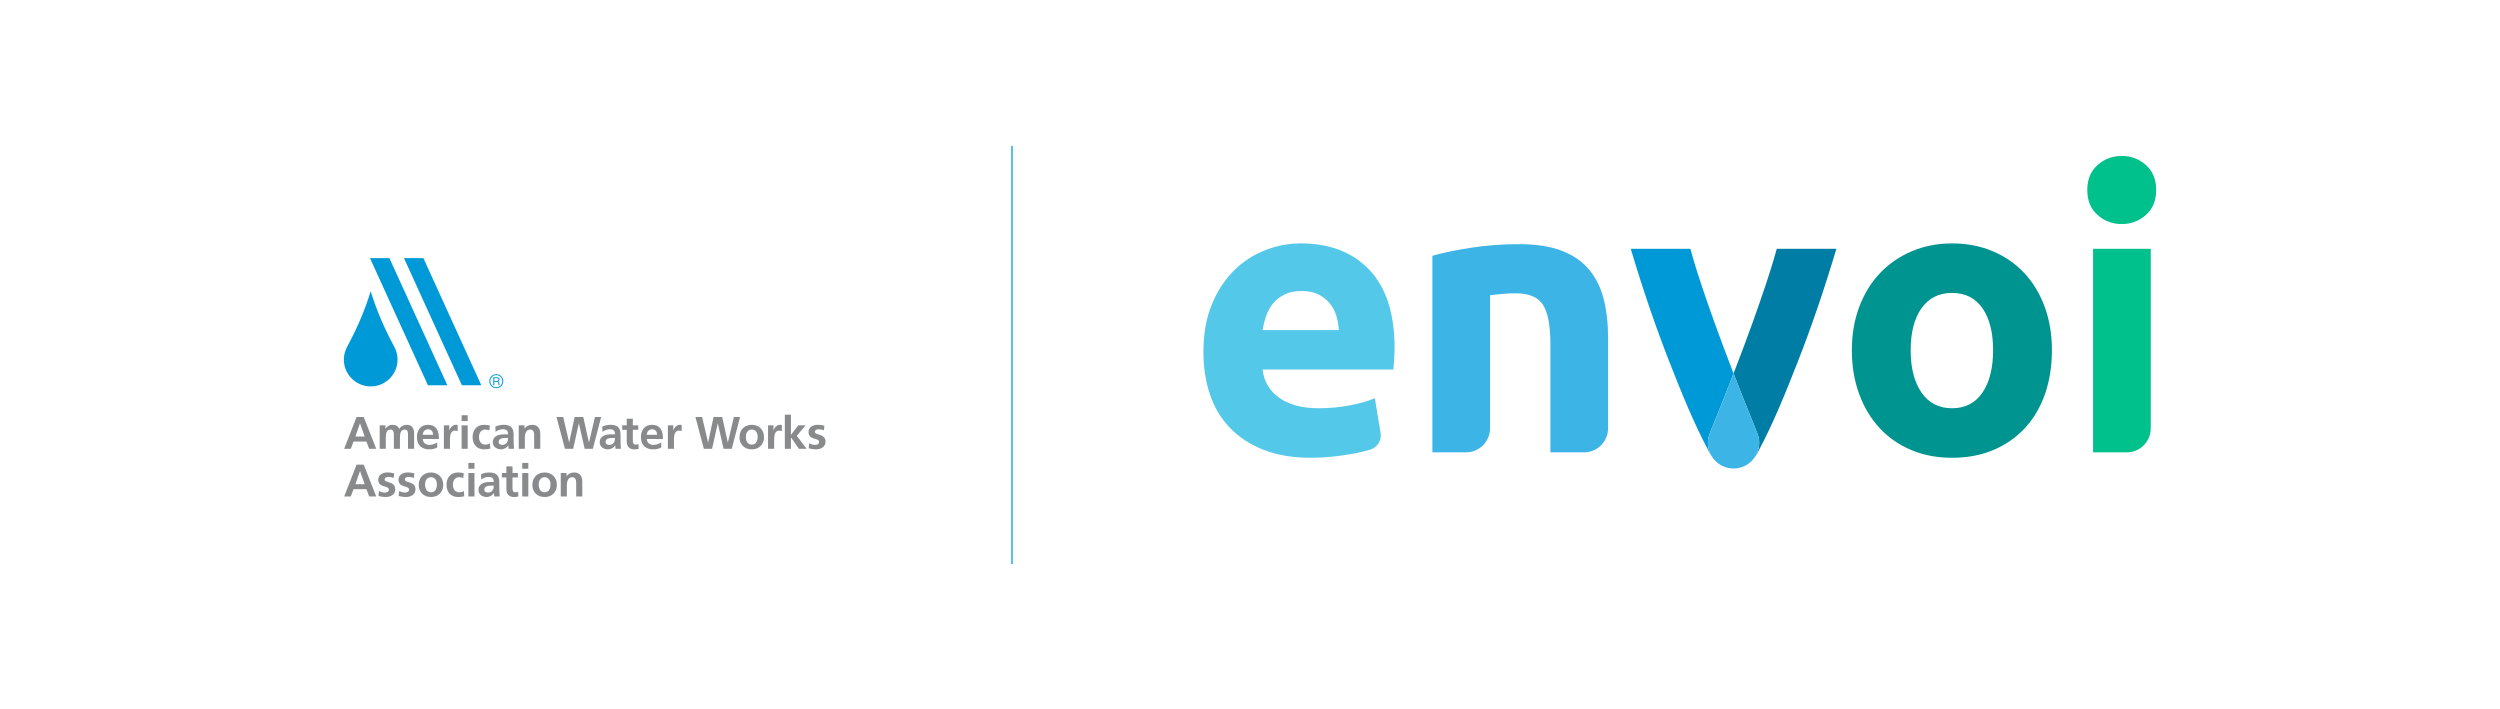 <svg xmlns="http://www.w3.org/2000/svg" viewBox="0 0 1920 544.805"><defs><style>.cls-1{mix-blend-mode:multiply;}.cls-1,.cls-2{fill:#0099d8;}.cls-3{fill:#54c8e8;}.cls-4{fill:none;stroke:#00a0df;stroke-miterlimit:10;}.cls-5{fill:#888a8c;}.cls-6{fill:#009490;}.cls-7{fill:#00c08b;}.cls-8{isolation:isolate;}.cls-9{fill:#3cb4e5;}.cls-10{fill:#007da5;}</style></defs><g class="cls-8"><g id="Layer_1"><path class="cls-3" d="M924.219,270.44c0-13.865,2.127-26.004,6.39-36.406,4.258-10.402,9.854-19.065,16.79-26.004,6.934-6.931,14.906-12.184,23.924-15.749,9.014-3.567,18.277-5.35,27.787-5.35,22.186,0,39.72,6.789,52.601,20.357,12.877,13.573,19.318,33.535,19.318,59.882,0,2.578-.103,5.401-.297,8.47-.2,3.076-.399,5.797-.595,8.175h-100.449c.989,9.115,5.248,16.344,12.779,21.694,7.528,5.35,17.632,8.025,30.313,8.025,8.121,0,16.094-.745,23.923-2.23,7.825-1.485,14.215-3.316,19.169-5.497l4.416,26.717c.937,5.669-2.48,11.152-7.982,12.809h0c-3.966,1.188-8.373,2.227-13.226,3.12-4.856.892-10.057,1.635-15.602,2.23-5.549.593-11.098.89-16.643.89-14.07,0-26.3-2.08-36.702-6.24-10.401-4.16-19.02-9.853-25.855-17.089-6.835-7.229-11.887-15.798-15.157-25.706-3.269-9.904-4.904-20.603-4.904-32.096ZM1028.234,253.501c-.2-3.761-.845-7.43-1.931-10.997-1.092-3.565-2.778-6.733-5.052-9.509-2.281-2.772-5.155-5.052-8.618-6.835-3.469-1.782-7.778-2.675-12.928-2.675-4.954,0-9.212.844-12.778,2.527-3.567,1.683-6.538,3.913-8.916,6.685-2.377,2.776-4.212,5.995-5.498,9.659-1.29,3.669-2.229,7.384-2.824,11.144h58.546Z"></path><path class="cls-9" d="M1100.076,196.441c7.528-2.179,17.237-4.208,29.125-6.092,11.887-1.882,24.369-2.822,37.444-2.822,13.271,0,24.319,1.736,33.137,5.2,8.813,3.468,15.796,8.373,20.951,14.712,5.149,6.341,8.813,13.87,10.996,22.584,2.178,8.721,3.269,18.427,3.269,29.126v69.814c0,10.189-8.26,18.449-18.449,18.449h-25.831v-82.916c0-14.264-1.885-24.369-5.646-30.311-3.767-5.945-10.801-8.917-21.1-8.917-3.172,0-6.538.15-10.104.447-3.566.297-6.738.646-9.511,1.04v102.207c0,10.189-8.26,18.449-18.449,18.449h-25.831v-150.97Z"></path><path class="cls-6" d="M1575.867,268.955c0,12.286-1.782,23.527-5.35,33.731-3.566,10.206-8.72,18.922-15.453,26.151-6.738,7.234-14.813,12.83-24.221,16.792-9.412,3.959-19.962,5.942-31.65,5.942-11.493,0-21.945-1.983-31.353-5.942-9.412-3.962-17.487-9.558-24.22-16.792-6.738-7.229-11.99-15.945-15.751-26.151-3.767-10.204-5.647-21.445-5.647-33.731s1.932-23.479,5.796-33.583c3.862-10.104,9.212-18.722,16.048-25.854,6.835-7.132,14.956-12.678,24.369-16.644,9.408-3.959,19.66-5.942,30.758-5.942,11.293,0,21.643,1.983,31.056,5.942,9.408,3.966,17.483,9.512,24.22,16.644,6.733,7.132,11.985,15.749,15.752,25.854,3.761,10.104,5.646,21.3,5.646,33.583ZM1530.695,268.955c0-13.672-2.726-24.417-8.173-32.246-5.451-7.824-13.224-11.739-23.329-11.739s-17.933,3.916-23.478,11.739c-5.549,7.829-8.321,18.574-8.321,32.246s2.772,24.516,8.321,32.541c5.544,8.025,13.373,12.037,23.478,12.037s17.878-4.012,23.329-12.037c5.448-8.025,8.173-18.872,8.173-32.541Z"></path><path class="cls-7" d="M1655.931,145.921c0,8.126-2.629,14.516-7.876,19.167-5.252,4.658-11.441,6.985-18.574,6.985s-13.326-2.327-18.574-6.985c-5.252-4.651-7.875-11.04-7.875-19.167,0-8.121,2.623-14.511,7.875-19.169,5.248-4.653,11.442-6.985,18.574-6.985s13.322,2.331,18.574,6.985c5.247,4.658,7.876,11.048,7.876,19.169ZM1633.322,347.411h-25.832v-156.32h44.282v137.87c0,10.189-8.26,18.449-18.449,18.449Z"></path><path class="cls-2" d="M1320.37,356.435c-.295-.2-.569-.427-.852-.642.284.215.556.442.852.642Z"></path><path class="cls-2" d="M1342.382,356.435c-.611.414-1.25.786-1.908,1.13.657-.344,1.296-.717,1.908-1.13Z"></path><path class="cls-2" d="M1325.835,359.001c-.42-.123-.826-.274-1.234-.423.408.15.813.3,1.234.423Z"></path><path class="cls-2" d="M1323.411,358.095c-.382-.17-.766-.337-1.134-.53.369.194.752.359,1.134.53Z"></path><path class="cls-2" d="M1336.916,359.001c-.575.169-1.165.3-1.761.417.596-.116,1.186-.248,1.761-.417Z"></path><path class="cls-2" d="M1333.906,359.626c-.825.106-1.656.194-2.51.195.854-.002,1.687-.083,2.51-.195Z"></path><polygon class="cls-2" points="1331.37 359.822 1331.375 359.822 1331.355 359.821 1331.37 359.822"></polygon><path class="cls-2" d="M1339.34,358.095c-.39.174-.787.334-1.19.482.404-.148.8-.309,1.19-.482Z"></path><path class="cls-2" d="M1328.041,359.518c-.151-.026-.295-.072-.445-.101.413.081.826.154,1.248.209-.181-.025-.364-.04-.544-.068-.087-.014-.174-.024-.26-.04Z"></path><path class="cls-2" d="M1346.414,352.776c-.385.458-.787.901-1.211,1.322.425-.421.826-.864,1.211-1.322Z"></path><path class="cls-10" d="M1364.542,191.091c-1.622,6.309-10.06,35.962-33.167,95.766,5.193,13.441,11.12,28.391,17.885,44.958l.003.065c1.157,2.508,1.82,5.291,1.82,8.235,0,2.277-.406,4.455-1.116,6.49l.009.191c-.075.163-.174.312-.252.473-.659,1.688-1.565,3.246-2.638,4.671.326-.432.647-.868.937-1.327.939-1.32,1.791-2.708,2.467-4.186,11.318-21.306,19.875-42.305,30.187-68.559,10.43-26.548,20.315-55.471,29.658-86.778h-45.794Z"></path><path class="cls-2" d="M1318.354,354.848c-.275-.243-.545-.492-.806-.75.261.259.531.505.806.75Z"></path><path class="cls-2" d="M1316.336,352.776c-.231-.274-.457-.549-.672-.835.216.287.442.561.672.835Z"></path><path class="cls-2" d="M1344.397,354.848c-.374.332-.766.644-1.165.947.4-.303.79-.615,1.165-.947Z"></path><path class="cls-1" d="M1347.087,351.941c-.215.286-.442.561-.672.835.231-.274.457-.548.672-.835Z"></path><path class="cls-1" d="M1345.203,354.098c-.261.258-.531.506-.806.75.275-.244.545-.491.806-.75Z"></path><path class="cls-1" d="M1343.232,355.795c-.283.214-.556.442-.85.641.295-.2.567-.425.85-.641Z"></path><path class="cls-1" d="M1338.149,358.577c-.407.15-.814.3-1.234.423.42-.123.826-.273,1.234-.423Z"></path><path class="cls-1" d="M1340.474,357.565c-.369.193-.752.36-1.134.53.383-.17.765-.336,1.134-.53Z"></path><path class="cls-1" d="M1312.774,346.796l.009-.191c-.711-2.035-1.116-4.213-1.116-6.49,0-2.944.663-5.726,1.82-8.235l.003-.065c6.765-16.566,12.692-31.517,17.886-44.958-23.107-59.805-31.545-89.457-33.167-95.766h-45.794c9.343,31.307,19.228,60.23,29.658,86.778,10.312,26.253,18.869,47.253,30.187,68.559.677,1.478,1.528,2.866,2.467,4.186.29.459.612.894.937,1.327-1.072-1.425-1.979-2.983-2.638-4.671-.078-.161-.177-.31-.252-.473Z"></path><path class="cls-1" d="M1319.518,355.794c-.399-.303-.79-.614-1.164-.946.375.332.764.643,1.164.946Z"></path><path class="cls-1" d="M1317.548,354.098c-.425-.421-.826-.864-1.211-1.322.386.458.786.901,1.211,1.322Z"></path><polygon class="cls-1" points="1331.38 359.822 1331.396 359.821 1331.375 359.822 1331.38 359.822"></polygon><path class="cls-1" d="M1334.45,359.558c-.18.028-.363.044-.544.068.422-.054.835-.128,1.248-.209-.15.029-.293.075-.445.101-.086.015-.174.025-.26.04Z"></path><path class="cls-1" d="M1331.355,359.821c-.854-.001-1.685-.089-2.51-.195.823.112,1.656.193,2.51.195Z"></path><path class="cls-1" d="M1322.277,357.565c-.657-.344-1.297-.716-1.907-1.13.611.413,1.25.786,1.907,1.13Z"></path><path class="cls-1" d="M1327.596,359.417c-.596-.116-1.186-.248-1.761-.417.575.169,1.165.3,1.761.417Z"></path><path class="cls-1" d="M1324.601,358.577c-.403-.148-.8-.308-1.19-.482.391.173.787.334,1.19.482Z"></path><path class="cls-9" d="M1349.976,346.796l-.009-.191c.711-2.035,1.116-4.213,1.116-6.49,0-2.944-.663-5.726-1.82-8.235l-.003-.065c-6.765-16.566-12.692-31.517-17.885-44.958-5.193,13.441-11.12,28.391-17.886,44.958l-.003.065c-1.157,2.508-1.82,5.291-1.82,8.235,0,2.277.406,4.455,1.116,6.49l-.009.191c.075.163.174.312.252.473.659,1.688,1.565,3.246,2.638,4.671.215.286.442.561.672.835.385.458.787.901,1.211,1.322.261.258.531.506.806.75.374.332.765.643,1.164.946.283.215.557.442.852.642.61.414,1.25.786,1.907,1.13.369.193.752.36,1.134.53.39.174.787.334,1.19.482.407.15.814.3,1.234.423.575.169,1.165.3,1.761.417.15.029.293.075.445.101.086.015.174.025.26.04.18.028.363.044.544.068.825.106,1.656.194,2.51.195l.014.001.02-.001c.861-.001,1.692-.089,2.517-.195.181-.025.364-.04.544-.068.087-.014.174-.024.26-.04.151-.026.295-.072.445-.101.596-.116,1.186-.248,1.761-.417.42-.123.826-.274,1.234-.423.403-.148.8-.308,1.19-.482.382-.17.766-.337,1.134-.53.657-.344,1.297-.716,1.908-1.13.295-.199.568-.426.85-.641.399-.303.79-.615,1.165-.947.275-.243.545-.492.806-.75.425-.421.826-.864,1.211-1.322.231-.274.457-.549.672-.835,1.072-1.425,1.979-2.983,2.638-4.671.078-.161.177-.31.252-.473Z"></path><path class="cls-2" d="M379.646,290.431h1.686c.402,0,1.516,0,1.516,1.004,0,1.131-1.251,1.131-1.654,1.131h-1.548v-2.134ZM378.868,289.718v6.148h.778v-2.601h1.526c1.411,0,1.581.492,1.581,1.463.021.778.067.958.18,1.138h.778c-.141-.247-.141-.374-.195-1.42-.031-.785-.191-1.294-1.029-1.534v-.028c.835-.198,1.138-.813,1.138-1.491,0-1.675-1.784-1.675-2.17-1.675h-2.587ZM381.172,287.364c-3.024,0-5.393,2.452-5.393,5.378,0,2.944,2.382,5.383,5.393,5.383,2.934,0,5.364-2.396,5.364-5.383,0-2.94-2.381-5.378-5.364-5.378ZM381.162,288.085c2.608,0,4.601,2.141,4.601,4.657,0,2.594-2.067,4.661-4.601,4.661-2.576,0-4.601-2.109-4.601-4.661,0-2.516,1.982-4.657,4.601-4.657Z"></path><path class="cls-5" d="M280.056,335.233h-7.125l3.527-10.064h.067l3.531,10.064ZM264.33,344.675h5.067l2.127-5.59h9.898l2.099,5.59h5.424l-9.584-24.404h-5.527l-9.506,24.404Z"></path><path class="cls-5" d="M291.601,326.675h4.368v2.513h.074c1.47-2.202,3.594-2.937,5.351-2.937,2.516,0,4.297.944,5.315,3.181,1.081-2.163,3.424-3.181,5.625-3.181,4.446,0,5.704,3.042,5.704,7.061v11.364h-4.693v-10.729c0-1.682,0-4.06-2.686-4.06-3.113,0-3.506,3.711-3.506,6.054v8.735h-4.679v-10.729c0-1.682,0-4.06-2.7-4.06-3.106,0-3.488,3.711-3.488,6.054v8.735h-4.686v-18.001Z"></path><path class="cls-5" d="M324.677,333.911c.213-2.417,1.537-4.237,4.159-4.237,2.626,0,3.669,1.961,3.813,4.237h-7.973ZM335.798,339.852c-1.749.979-3.704,1.823-5.98,1.823-2.904,0-4.929-1.65-5.142-4.548h12.447c0-6.298-1.887-10.877-8.566-10.877-5.594,0-8.358,4.305-8.358,9.51,0,5.915,3.46,9.34,9.408,9.34,2.513,0,4.48-.495,6.191-1.435v-3.813Z"></path><path class="cls-5" d="M340.901,326.675h4.162v4.085h.071c.212-1.675,2.127-4.51,4.926-4.51.46,0,.947,0,1.439.139v4.724c-.424-.248-1.262-.388-2.099-.388-3.813,0-3.813,4.759-3.813,7.346v6.605h-4.686v-18.001Z"></path><path class="cls-5" d="M354.506,326.675h4.686v18.001h-4.686v-18.001ZM354.506,318.907h4.686v4.474h-4.686v-4.474Z"></path><path class="cls-5" d="M375.797,330.555c-.837-.389-1.749-.668-3.18-.668-2.905,0-4.753,2.311-4.753,5.7,0,3.322,1.573,5.877,4.859,5.877,1.325,0,2.796-.492,3.601-.838l.212,3.88c-1.371.417-2.764.594-4.686.594-5.911,0-8.884-4.022-8.884-9.514,0-5.212,3.078-9.336,8.707-9.336,1.887,0,3.251.213,4.545.594l-.42,3.711Z"></path><path class="cls-5" d="M382.964,339.467c0-2.764,3.113-3.113,5.212-3.113h2.029c0,1.399-.213,2.692-.982,3.71-.729.979-1.853,1.611-3.286,1.611-1.679,0-2.972-.667-2.972-2.209ZM380.59,331.636c1.571-1.187,3.565-1.961,5.558-1.961,2.764,0,4.057.978,4.057,3.883h-2.587c-1.961,0-4.269.177-6.054,1.054-1.781.872-3.074,2.444-3.074,5.134,0,3.432,3.113,5.354,6.297,5.354,2.124,0,4.474-1.124,5.555-3.117h.074c.032.562.032,1.752.205,2.692h4.128c-.106-1.4-.178-2.657-.209-4.018-.039-1.326-.074-2.692-.074-4.513v-2.304c0-5.315-2.28-7.591-7.761-7.591-1.993,0-4.438.523-6.262,1.368l.145,4.018Z"></path><path class="cls-5" d="M398.378,326.675h4.442v2.446h.074c1.463-2.064,3.46-2.87,5.912-2.87,4.265,0,6.12,3.011,6.12,7.061v11.364h-4.686v-9.615c0-2.202-.035-5.174-3.043-5.174-3.393,0-4.131,3.672-4.131,5.98v8.809h-4.689v-18.001Z"></path><path class="cls-5" d="M427.409,320.271h5.139l4.548,19.513h.064l4.166-19.513h6.636l4.312,19.513h.066l4.58-19.513h4.753l-6.364,24.404h-6.294l-4.403-19.506h-.071l-4.332,19.506h-6.333l-6.467-24.404Z"></path><path class="cls-5" d="M465.065,339.467c0-2.764,3.113-3.113,5.212-3.113h2.025c0,1.399-.205,2.692-.982,3.71-.728.979-1.849,1.611-3.286,1.611-1.675,0-2.968-.667-2.968-2.209ZM462.687,331.636c1.573-1.187,3.565-1.961,5.565-1.961,2.756,0,4.05.978,4.05,3.883h-2.587c-1.958,0-4.269.177-6.05,1.054-1.781.872-3.074,2.444-3.074,5.134,0,3.432,3.109,5.354,6.294,5.354,2.13,0,4.473-1.124,5.558-3.117h.07c.036.562.036,1.752.213,2.692h4.12c-.102-1.4-.17-2.657-.209-4.018-.031-1.326-.067-2.692-.067-4.513v-2.304c0-5.315-2.276-7.591-7.767-7.591-1.986,0-4.439.523-6.256,1.368l.139,4.018Z"></path><path class="cls-5" d="M481.325,330.098h-3.467v-3.424h3.467v-5.11h4.685v5.11h4.16v3.424h-4.16v8.393c0,1.534.424,2.972,2.205,2.972.838,0,1.644-.174,2.131-.492l.141,3.704c-.978.283-2.06.424-3.463.424-3.668,0-5.7-2.276-5.7-5.842v-9.16Z"></path><path class="cls-5" d="M496.715,333.911c.205-2.417,1.533-4.237,4.158-4.237,2.619,0,3.669,1.961,3.806,4.237h-7.965ZM507.828,339.852c-1.749.979-3.707,1.823-5.98,1.823-2.901,0-4.929-1.65-5.134-4.548h12.446c0-6.298-1.887-10.877-8.566-10.877-5.593,0-8.354,4.305-8.354,9.51,0,5.915,3.456,9.34,9.4,9.34,2.52,0,4.473-.495,6.187-1.435v-3.813Z"></path><path class="cls-5" d="M512.935,326.675h4.159v4.085h.074c.205-1.675,2.13-4.51,4.929-4.51.446,0,.944,0,1.432.139v4.724c-.417-.248-1.258-.388-2.092-.388-3.824,0-3.824,4.759-3.824,7.346v6.605h-4.678v-18.001Z"></path><path class="cls-5" d="M534.088,320.271h5.142l4.541,19.513h.078l4.159-19.513h6.64l4.304,19.513h.071l4.58-19.513h4.756l-6.368,24.404h-6.291l-4.409-19.506h-.064l-4.343,19.506h-6.329l-6.467-24.404Z"></path><path class="cls-5" d="M572.832,335.233c0-2.685,1.467-5.346,4.51-5.346,3.075,0,4.548,2.587,4.548,5.346,0,3.007-.943,6.231-4.548,6.231-3.569,0-4.51-3.255-4.51-6.231ZM567.938,335.799c0,5.173,3.456,9.301,9.403,9.301,5.979,0,9.436-4.128,9.436-9.301,0-5.945-4.082-9.549-9.436-9.549-5.311,0-9.403,3.604-9.403,9.549Z"></path><path class="cls-5" d="M589.862,326.675h4.155v4.085h.074c.206-1.675,2.131-4.51,4.93-4.51.456,0,.943,0,1.431.139v4.724c-.424-.248-1.257-.388-2.099-.388-3.805,0-3.805,4.759-3.805,7.346v6.605h-4.686v-18.001Z"></path><path class="cls-5" d="M602.764,318.455h4.679v15.418h.078l5.59-7.199h5.523l-6.71,8.036,7.555,9.965h-5.945l-6.014-8.735h-.078v8.735h-4.679v-26.22Z"></path><path class="cls-5" d="M632.798,330.448c-1.432-.495-2.481-.774-4.199-.774-1.254,0-2.76.456-2.76,1.993,0,2.873,8.145,1.05,8.145,7.559,0,4.19-3.742,5.873-7.548,5.873-1.785,0-3.604-.318-5.318-.775l.275-3.841c1.478.736,3.011,1.191,4.623,1.191,1.187,0,3.075-.456,3.075-2.209,0-3.526-8.146-1.12-8.146-7.618,0-3.887,3.393-5.598,7.06-5.598,2.206,0,3.644.35,5.107.668l-.314,3.53Z"></path><path class="cls-5" d="M280.056,371.847h-7.125l3.527-10.072h.067l3.531,10.072ZM264.33,381.293h5.067l2.127-5.597h9.898l2.099,5.597h5.424l-9.584-24.411h-5.527l-9.506,24.411Z"></path><path class="cls-5" d="M302.372,367.056c-1.438-.488-2.481-.764-4.198-.764-1.254,0-2.76.449-2.76,1.99,0,2.866,8.145,1.046,8.145,7.551,0,4.198-3.742,5.873-7.551,5.873-1.781,0-3.604-.307-5.318-.767l.279-3.845c1.47.732,3.007,1.188,4.619,1.188,1.187,0,3.074-.457,3.074-2.206,0-3.53-8.145-1.117-8.145-7.622,0-3.88,3.392-5.594,7.064-5.594,2.195,0,3.636.354,5.106.664l-.314,3.531Z"></path><path class="cls-5" d="M317.893,367.056c-1.431-.488-2.481-.764-4.195-.764-1.258,0-2.76.449-2.76,1.99,0,2.866,8.142,1.046,8.142,7.551,0,4.198-3.742,5.873-7.548,5.873-1.785,0-3.604-.307-5.318-.767l.282-3.845c1.463.732,3,1.188,4.611,1.188,1.191,0,3.078-.457,3.078-2.206,0-3.53-8.146-1.117-8.146-7.622,0-3.88,3.393-5.594,7.064-5.594,2.202,0,3.633.354,5.107.664l-.318,3.531Z"></path><path class="cls-5" d="M326.458,371.847c0-2.693,1.467-5.354,4.513-5.354,3.079,0,4.542,2.593,4.542,5.354,0,3.01-.944,6.223-4.542,6.223-3.562,0-4.513-3.251-4.513-6.223ZM321.564,372.409c0,5.173,3.463,9.297,9.406,9.297,5.98,0,9.44-4.124,9.44-9.297,0-5.947-4.093-9.549-9.44-9.549-5.318,0-9.406,3.601-9.406,9.549Z"></path><path class="cls-5" d="M355.76,367.161c-.837-.381-1.749-.667-3.18-.667-2.905,0-4.753,2.311-4.753,5.703,0,3.322,1.569,5.873,4.86,5.873,1.325,0,2.799-.488,3.6-.837l.212,3.879c-1.364.424-2.77.594-4.685.594-5.912,0-8.884-4.018-8.884-9.51,0-5.208,3.078-9.336,8.707-9.336,1.887,0,3.251.213,4.545.594l-.421,3.707Z"></path><path class="cls-5" d="M359.705,363.281h4.689v18.012h-4.689v-18.012ZM359.705,355.521h4.689v4.473h-4.689v-4.473Z"></path><path class="cls-5" d="M371.949,376.077c0-2.756,3.11-3.106,5.209-3.106h2.032c0,1.396-.212,2.692-.979,3.7-.739.985-1.851,1.612-3.286,1.612-1.682,0-2.975-.668-2.975-2.206ZM369.574,368.246c1.569-1.19,3.562-1.954,5.555-1.954,2.764,0,4.061.975,4.061,3.88h-2.587c-1.962,0-4.273.17-6.054,1.05-1.78.869-3.074,2.444-3.074,5.138,0,3.428,3.11,5.346,6.29,5.346,2.138,0,4.481-1.12,5.562-3.106h.071c.035.558.035,1.745.212,2.692h4.117c-.103-1.399-.17-2.661-.202-4.022-.035-1.332-.074-2.692-.074-4.513v-2.311c0-5.311-2.269-7.587-7.761-7.587-1.993,0-4.434.527-6.258,1.365l.141,4.021Z"></path><path class="cls-5" d="M388.905,366.713h-3.46v-3.432h3.46v-5.11l4.692.004v5.106h4.156v3.432h-4.156v8.389c0,1.537.417,2.968,2.199,2.968.845,0,1.64-.177,2.134-.488l.141,3.711c-.982.276-2.064.413-3.463.413-3.672,0-5.704-2.269-5.704-5.834v-9.16Z"></path><path class="cls-5" d="M401.075,363.281h4.682v18.012h-4.682v-18.012ZM401.075,355.521h4.682v4.473h-4.682v-4.473Z"></path><path class="cls-5" d="M413.733,371.847c0-2.693,1.47-5.354,4.513-5.354,3.075,0,4.541,2.593,4.541,5.354,0,3.01-.94,6.223-4.541,6.223-3.566,0-4.513-3.251-4.513-6.223ZM408.842,372.409c0,5.173,3.463,9.297,9.403,9.297,5.979,0,9.438-4.124,9.438-9.297,0-5.947-4.092-9.549-9.438-9.549-5.318,0-9.403,3.601-9.403,9.549Z"></path><path class="cls-5" d="M430.66,363.281h4.442v2.45h.067c1.47-2.067,3.463-2.87,5.912-2.87,4.262,0,6.116,3.007,6.116,7.061v11.371h-4.685v-9.619c0-2.202-.035-5.18-3.042-5.18-3.393,0-4.124,3.679-4.124,5.986v8.813h-4.686v-18.012Z"></path><polygon class="cls-2" points="284.148 198.227 328.646 295.859 343.558 295.859 299.054 198.227 284.148 198.227"></polygon><polygon class="cls-2" points="325.148 198.227 310.238 198.227 354.733 295.859 369.645 295.859 325.148 198.227"></polygon><path class="cls-2" d="M302.435,265.642c-7.551-14.011-13.57-28.317-17.644-41.643h-.205c-4.078,13.333-10.078,27.624-17.644,41.632-.102.192,0,0,0,0-1.728,3.018-2.873,6.785-2.873,10.506,0,11.389,9.23,20.63,20.62,20.63s20.627-9.241,20.627-20.63c0-3.721-1.16-7.485-2.881-10.495,0,0,.11.191,0,0Z"></path><line class="cls-4" x1="777.231" y1="111.981" x2="777.231" y2="433.227"></line></g></g></svg>